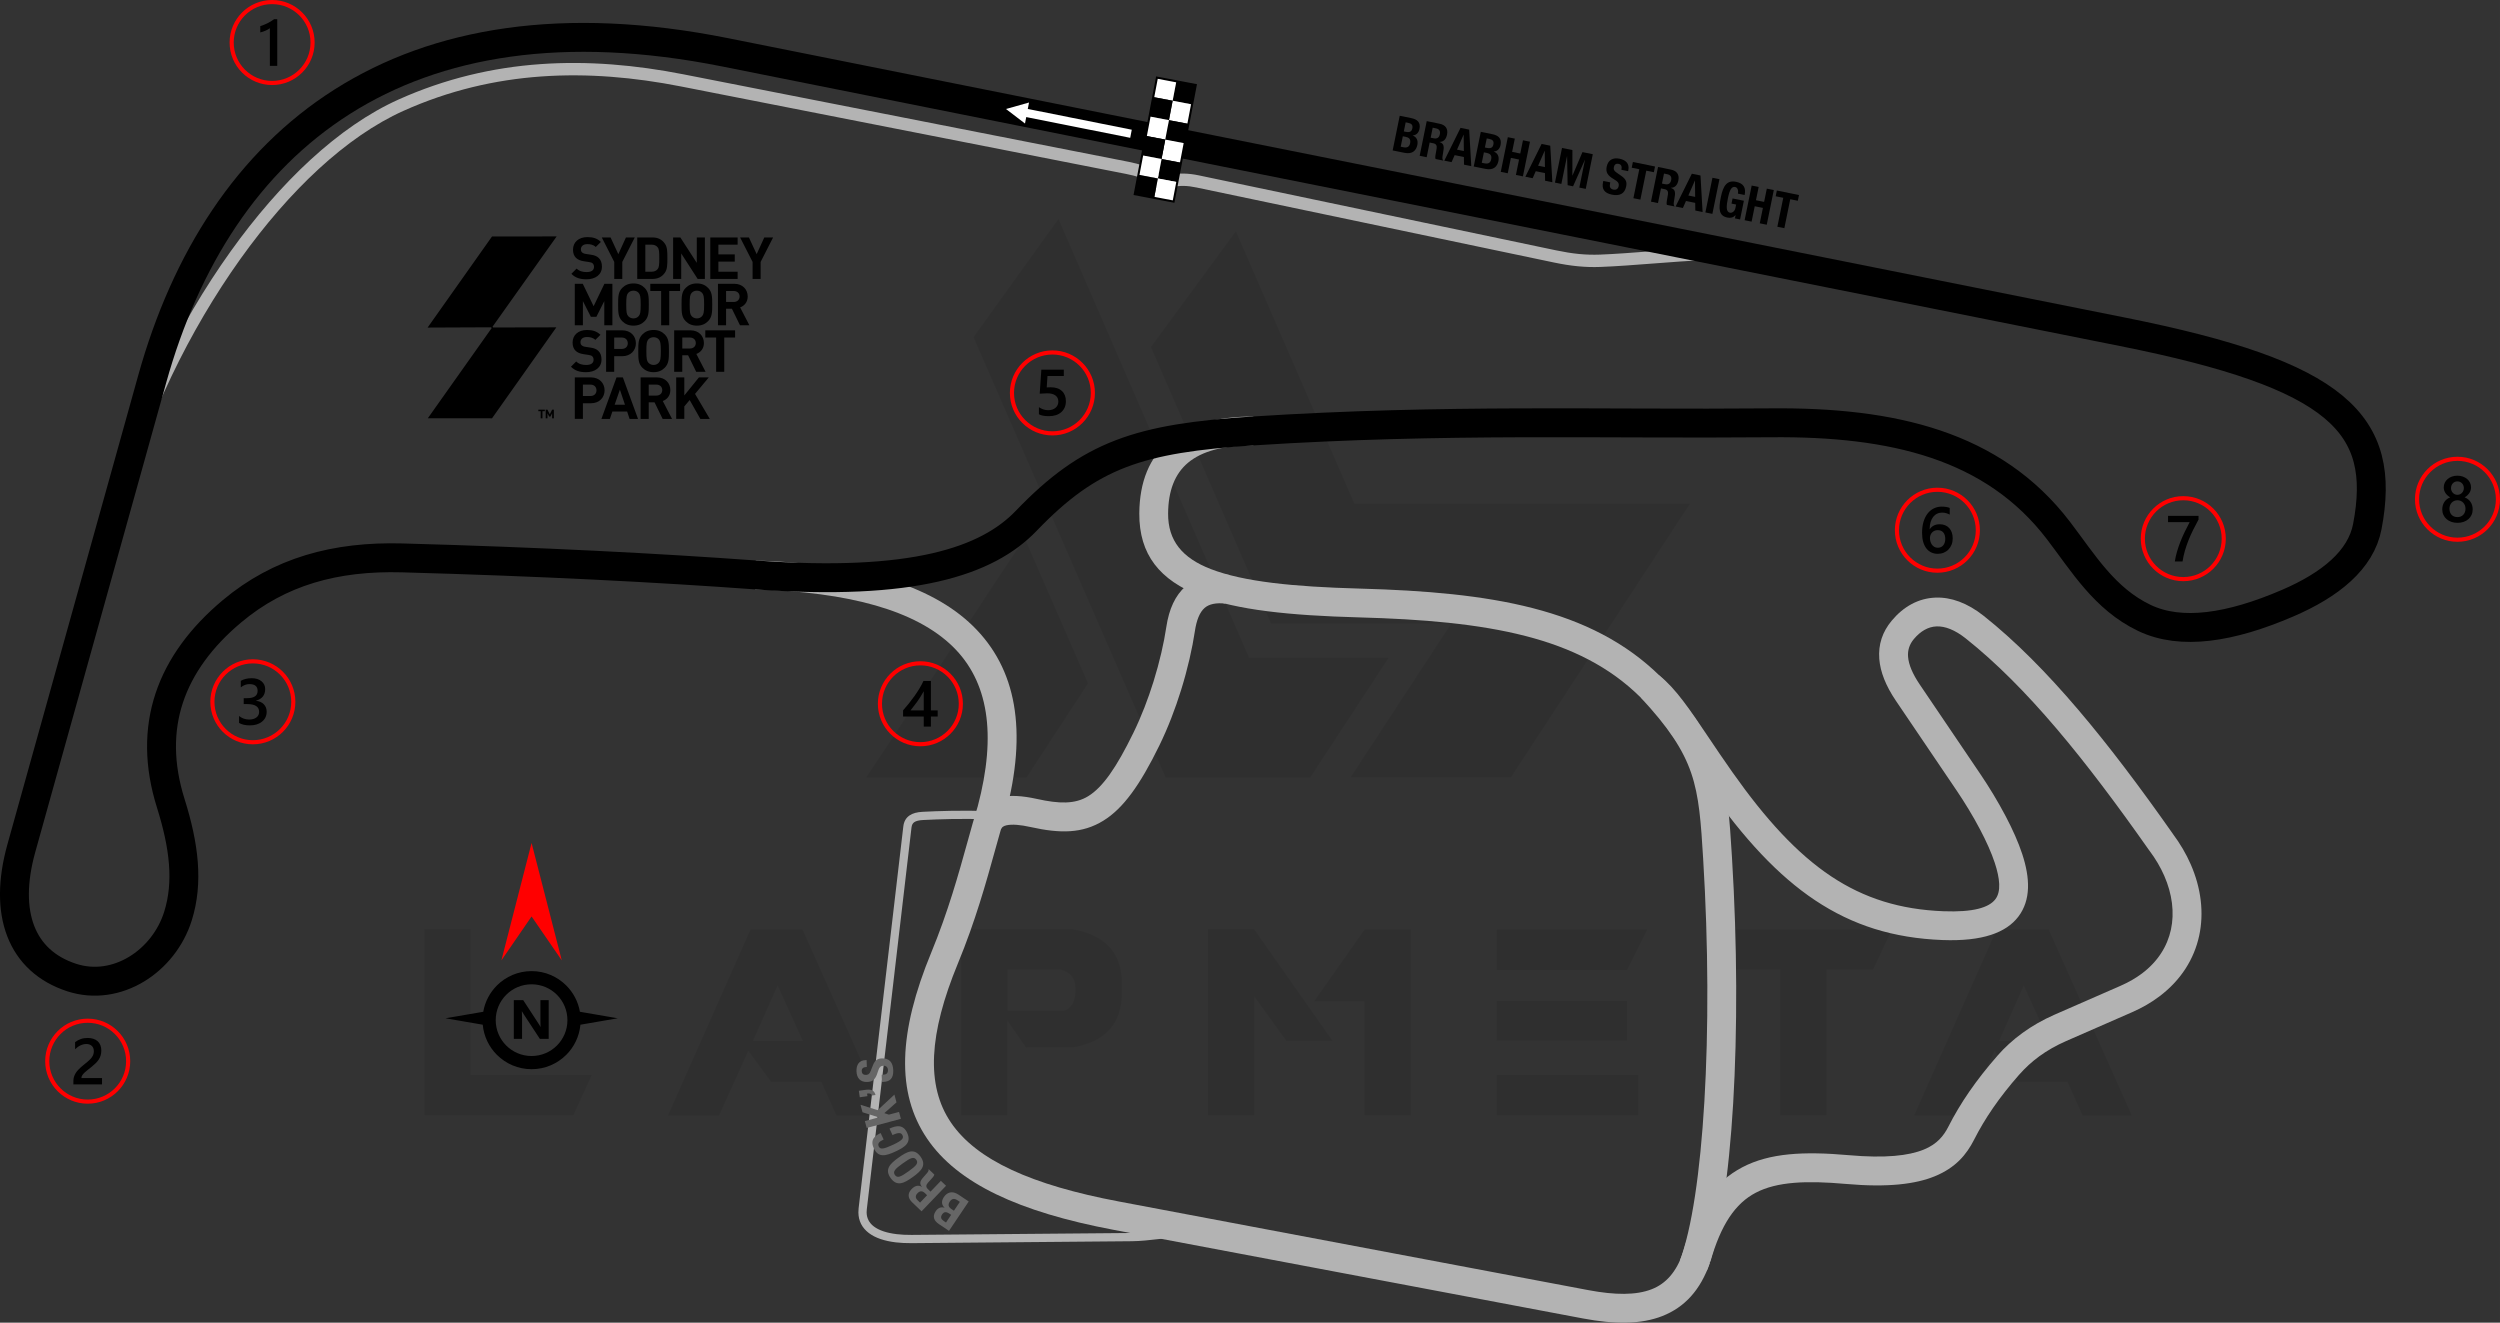 <?xml version="1.0" encoding="UTF-8"?>
<!DOCTYPE svg PUBLIC "-//W3C//DTD SVG 1.1//EN" "http://www.w3.org/Graphics/SVG/1.1/DTD/svg11.dtd">
<!-- Creator: CorelDRAW 2020 (64-Bit) -->
<svg xmlns="http://www.w3.org/2000/svg" xml:space="preserve" width="213.582mm" height="112.999mm" version="1.1" style="shape-rendering:geometricPrecision; text-rendering:geometricPrecision; image-rendering:optimizeQuality; fill-rule:evenodd; clip-rule:evenodd"
viewBox="0 0 3559.4 1883.16"
 xmlns:xlink="http://www.w3.org/1999/xlink"
 xmlns:xodm="http://www.corel.com/coreldraw/odm/2003">
 <rect x="0" y="0" width="3559.4" height="1883.16" fill="#333333" stroke="none"/>
 <defs>
  <style type="text/css">
   <![CDATA[
    .str0 {stroke:black;stroke-width:41.15;stroke-miterlimit:22.926}
    .str2 {stroke:red;stroke-width:5.88;stroke-miterlimit:22.926}
    .str1 {stroke:black;stroke-width:2.94;stroke-miterlimit:22.926}
    .fil3 {fill:none}
    .fil4 {fill:black}
    .fil5 {fill:white}
    .fil2 {fill:black;fill-rule:nonzero}
    .fil6 {fill:black;fill-rule:nonzero}
    .fil9 {fill:#666666;fill-rule:nonzero}
    .fil1 {fill:#B3B3B3;fill-rule:nonzero}
    .fil7 {fill:red;fill-rule:nonzero}
    .fil8 {fill:white;fill-rule:nonzero}
    .fil0 {fill:black;fill-opacity:0.071}
   ]]>
  </style>
 </defs>
 <g id="Layer_x0020_1">
  <g id="_2092448719904">
   <g>
    <g id="Layer-1">
     <path class="fil0" d="M604.13 1587.75l0 -264.86 65.78 0 0 207.42 172.78 0 -26.31 57.45 -212.24 0zm1155.49 -1258.54l168.83 388.09 477.54 0 -254.78 389.4 -228.03 0 0 -0.44 142.96 -218.38 -256.53 0 -171.02 -393.79 121.03 -164.88zm-210.49 643.74l-87.7 134.19 -228.03 0 0 -0.44 225.4 -340.73 90.33 206.98zm-288.1 615.24l-70.16 0 -21.49 -47.8 -71.48 0 -32.45 -44.29 -41.66 92.09 -72.79 0 117.52 -264.86 74.11 0 118.4 264.86zm-117.96 -106.12l-35.96 -78.93 -35.08 78.93 71.04 0zm291.61 -42.97l79.81 0c11.4,-3.51 17.1,-14.03 16.66,-31.57 0,-14.47 -7.02,-23.68 -21.93,-27.19l-74.55 0 0 58.76zm26.31 52.62l-26.75 -38.59 0 134.62 -65.78 0 0 -264.86 158.3 0c46.48,8.33 70.16,33.33 70.6,75.86l0 15.79c-0.44,42.97 -23.68,68.85 -69.72,76.74l-66.65 0 0 0.44zm436.32 -9.65l-65.78 0 -45.6 -63.15 -0 168.83 -66.21 0 0 -264.86 65.78 0 111.82 159.18zm45.61 -158.74l65.78 0 0 264.42 -66.22 0 0 -162.25 -71.48 0 71.92 -102.17zm389.4 206.98l0 57.45 -201.28 0 0 -57.45 201.28 0zm-15.79 -105.24l0 56.57 -185.49 0 0 -56.57 185.49 0zm28.94 -101.73l-28.94 57.88 -185.49 0 0 -57.88 214.44 0zm188.56 57.01l-79.37 0 0 -57.01 238.99 0 -26.75 57.01 -66.22 0 0 207.42 -66.22 0 0 -207.42 -0.44 0zm501.22 207.86l-70.16 0 -21.49 -47.8 -71.48 0 -32.45 -44.29 -41.66 92.09 -72.79 0 117.52 -264.86 74.11 0 118.4 264.86zm-117.96 -106.12l-35.96 -78.93 -35.08 78.93 71.04 0z"/>
     <polygon class="fil0" points="1386,480.06 1659.63,1107.14 1865.29,1107.14 1977.12,936.55 1778.47,936.55 1507.03,311.67 "/>
    </g>
   </g>
  </g>
  <path class="fil1" d="M1075.99 798.07c145.08,4.14 248.57,34.14 308.98,92.94 62.27,60.6 78.32,149.13 46.52,268.49l-0.24 0.96c-4.99,15.75 -9.48,31.93 -14.44,49.8 -12.58,45.38 -28.02,101.02 -52.9,161.25 -41.55,100.6 -45.71,173.97 -10.14,226.5 36.47,53.87 115.41,89.25 239.13,112.61l668.57 126.22c37.99,7.17 67.99,7.41 90.24,-1.32 20.25,-7.95 34.86,-24.45 44.24,-51.41l38.74 13.5c-13.64,39.18 -36.11,63.64 -68.03,76.17 -29.93,11.75 -67.24,12 -112.74,3.41l-668.57 -126.22c-134.81,-25.45 -222.33,-66.21 -265.49,-129.97 -44.07,-65.1 -41.04,-150.88 6.13,-265.08 23.91,-57.89 38.99,-112.26 51.29,-156.59 5.45,-19.65 10.39,-37.46 14.76,-51.24 27.33,-103.31 14.98,-178.35 -35.67,-227.66 -52.66,-51.26 -147.01,-77.53 -281.49,-81.37l1.13 -40.99z"/>
  <path class="fil1" d="M2395.55 1785.22c18.36,-64.55 45.33,-102.51 85.22,-123.38 38.76,-20.28 87.53,-22.8 151.28,-17.16 52.42,4.64 85.52,0.79 107.07,-8.01 18.64,-7.61 28.26,-19.48 34.88,-32.55 8.41,-16.58 18.22,-33.13 29.87,-50.02 11.5,-16.67 24.78,-33.63 40.26,-51.25l0 -0.08c9.93,-11.3 21.61,-22.07 35.31,-32.04 13.49,-9.82 28.68,-18.62 45.78,-26.1l93.97 -41.11c11.64,-5.09 21.83,-11.02 30.59,-17.61 22.47,-16.91 35.99,-38.64 41.11,-62.36 5.22,-24.16 1.86,-50.68 -9.5,-76.63 -5.32,-12.17 -12.37,-24.18 -21.07,-35.75l-0.4 -0.48c-45.57,-64.86 -89.39,-123.36 -132.4,-173.88 -42.83,-50.31 -85.36,-93.35 -128.7,-127.77 -15.48,-12.29 -29.54,-17.66 -41.69,-17.2 -11.93,0.45 -22.96,6.88 -32.3,18.08 -6.17,7.4 -8.93,15.76 -8.21,25.14 0.87,11.21 6.39,24.37 16.66,39.55l86.53 127.87c12.03,17.78 24.74,38.6 35.8,59.64 9.63,18.32 17.97,36.8 23.49,53.6 11.36,34.54 12.54,65.75 -5.54,89.45 -17.23,22.58 -50.69,35.4 -107.98,33.2 -69.44,-2.67 -127.54,-20.73 -181.33,-56.59 -52.89,-35.25 -101.04,-87.41 -151.44,-158.89 -11.93,-16.93 -23.48,-34.12 -34.02,-49.8 -24.75,-36.84 -43.45,-64.69 -61.78,-79.1l25.4 -32.31c23.23,18.28 43.56,48.54 70.46,88.59 9.73,14.49 20.4,30.37 33.54,49 47.51,67.38 92.26,116.12 140.51,148.28 47.35,31.56 98.65,47.47 160.11,49.83 42.17,1.62 64.69,-5.05 73.9,-17.13 8.36,-10.95 6.43,-29.56 -0.89,-51.84 -4.76,-14.48 -12.15,-30.78 -20.76,-47.17 -10.17,-19.37 -22.11,-38.88 -33.55,-55.78l-86.53 -127.87c-14.33,-21.18 -22.14,-40.99 -23.57,-59.49 -1.57,-20.34 4.38,-38.44 17.69,-54.39 16.91,-20.27 38.14,-31.96 62.36,-32.87 21.77,-0.82 45.08,7.3 68.7,26.05 45.16,35.87 89.56,80.81 134.33,133.39 44.6,52.38 89.09,111.69 134.81,176.77l-0.03 0.02c10.51,14.05 19.04,28.64 25.52,43.44 14.84,33.91 19.11,69.09 12.07,101.7 -7.14,33.06 -25.79,63.2 -56.71,86.47 -11.33,8.53 -24.25,16.08 -38.79,22.44l-93.97 41.11c-14.46,6.33 -27.08,13.61 -38.07,21.6 -10.78,7.85 -20.25,16.64 -28.56,26.09l-0.04 -0.03c-14.39,16.38 -26.71,32.1 -37.33,47.5 -10.48,15.2 -19.35,30.15 -26.98,45.2 -10.59,20.88 -26.02,39.88 -56.1,52.16 -27.18,11.1 -66.49,16.17 -126.03,10.9 -56.43,-5 -98.45,-3.37 -128.77,12.49 -29.19,15.27 -49.61,45.48 -64.64,98.3l-39.55 -11.25z"/>
  <path class="fil1" d="M2391.71 1794.87c16.94,-44.64 28.93,-125.78 34.91,-226.49 6.03,-101.62 5.81,-222.48 -1.73,-345.57 -3.18,-51.97 -5.56,-88.74 -17.08,-122.3 -11.38,-33.16 -32.21,-64.93 -72.47,-108.05l-0.02 0.02c-43.74,-43.16 -97.98,-70.13 -163.33,-86.96 -67.12,-17.29 -146.09,-24.04 -237.34,-26.52 -98.44,-2.68 -173.88,-10.52 -225.55,-30.52 -57.9,-22.41 -87.38,-58.91 -87,-117.52 0.29,-44.88 14.36,-79.95 43.39,-103.99 27.05,-22.4 66.41,-34.09 119.01,-33.92l0 40.99c-42.52,-0.13 -73.17,8.34 -92.8,24.6 -19.12,15.83 -28.39,40.3 -28.6,72.48 -0.25,38.84 20.35,63.44 60.8,79.1 46.67,18.06 117.82,25.23 211.72,27.78 94.09,2.56 175.92,9.62 246.51,27.8 72.36,18.64 132.74,48.83 181.97,97.41l0.56 0.64c45.18,48.27 68.76,84.53 82.06,123.3 13.22,38.53 15.77,77.79 19.17,133.23 7.64,124.67 7.85,247.23 1.73,350.39 -6.21,104.66 -19.08,190.05 -37.48,238.55l-38.42 -14.47z"/>
  <path class="fil1" d="M1387.2 1164.6c6.84,-15.99 19.11,-25.69 36.93,-29.62 13.98,-3.08 31.36,-2.11 52.28,2.53 31.55,7 54.18,7.64 72.99,-3.96 20.68,-12.75 40.06,-40.55 64.27,-90.15 11.53,-23.62 21.13,-48.82 28.72,-73.22 8.72,-28.05 14.82,-55.06 18.16,-77.44 3.86,-25.77 12.79,-45.12 27.48,-58.01 15.29,-13.42 35.35,-18.86 60.83,-16.22l-4.18 40.83c-13.54,-1.4 -23.31,0.7 -29.64,6.25 -6.93,6.08 -11.43,17.15 -13.82,33.1 -3.63,24.29 -10.21,53.49 -19.61,83.71 -8.21,26.4 -18.56,53.6 -30.97,79.01 -27.74,56.82 -51.68,89.75 -79.7,107.03 -29.9,18.44 -61.38,18.43 -103.37,9.11 -15.12,-3.35 -26.66,-4.28 -34.6,-2.53 -4.09,0.9 -6.76,2.76 -8,5.66l-37.78 -16.08z"/>
  <path class="fil1" d="M1409.46 1166.55c-20.61,-0.68 -38.82,-0.73 -54.64,-0.46 -15.7,0.27 -29.27,0.85 -40.55,1.42 -5.69,0.29 -9.91,1.25 -12.62,3.11 -2.18,1.49 -3.46,3.9 -3.87,7.41l-63.65 543.72c-0.18,1.56 -0.27,3 -0.26,4.31 0.07,8.26 3.58,15.03 10.26,20.11 7.32,5.58 18.4,9.32 32.93,11.02 6.42,0.75 13.41,1.1 20.91,1.04l313.61 -2.75c11.44,-0.1 24.41,-1.59 38.11,-3.16 31.83,-3.65 67.54,-7.75 102.81,3.38l-3.54 11.21c-32.91,-10.38 -67.3,-6.44 -97.95,-2.92 -13.87,1.59 -27,3.1 -39.35,3.21l-313.61 2.75c-8.14,0.07 -15.6,-0.3 -22.33,-1.08 -16.67,-1.95 -29.7,-6.48 -38.72,-13.36 -9.67,-7.36 -14.75,-17.23 -14.85,-29.34 -0.01,-1.94 0.08,-3.86 0.3,-5.73l63.65 -543.72c0.83,-7.13 3.79,-12.25 8.92,-15.77 4.6,-3.15 10.8,-4.73 18.69,-5.13 11.18,-0.56 24.75,-1.15 40.91,-1.42 16.04,-0.27 34.44,-0.23 55.19,0.46l-0.37 11.71z"/>
  <path class="fil1" d="M2476.35 372.24c-19.94,-4.95 -71.48,-0.99 -123,2.97 -25.91,1.99 -51.83,3.99 -74.74,4.85 -10.89,0.41 -21.44,0.09 -32.33,-0.98 -10.9,-1.07 -22.04,-2.86 -34.12,-5.4l-508.87 -106.79c-6.5,-1.36 -12.45,-2.11 -17.98,-2.2 -5.33,-0.09 -10.42,0.44 -15.4,1.62 -7.02,1.66 -13.91,1.8 -20.29,0.45 -6.57,-1.38 -12.56,-4.33 -17.6,-8.78 -2.3,-2.03 -5.58,-3.81 -9.97,-5.44 -4.84,-1.8 -11.03,-3.39 -18.69,-4.89l-633.84 -124.57c-66.39,-13.05 -132.82,-18.9 -198.82,-14.21 -65.88,4.68 -131.38,19.86 -196.06,48.87 -82.16,36.85 -163.19,114.28 -232.12,210.64 -73.52,102.79 -133.08,226.94 -165.48,346.4l-17.02 -4.62c32.91,-121.35 93.44,-247.51 168.16,-351.98 70.63,-98.75 154.12,-178.3 239.28,-216.5 66.71,-29.92 134.19,-45.57 201.98,-50.38 67.68,-4.81 135.63,1.16 203.44,14.49l633.84 124.57c8.4,1.65 15.48,3.5 21.45,5.72 6.42,2.39 11.51,5.24 15.48,8.75 2.69,2.38 5.94,3.96 9.54,4.72 3.83,0.81 8.12,0.69 12.64,-0.38 6.26,-1.48 12.79,-2.15 19.74,-2.03 6.75,0.11 13.79,0.98 21.29,2.55l508.87 106.79c11.56,2.42 22.08,4.13 32.19,5.12 10.12,0.99 19.93,1.29 30.06,0.91 21.54,-0.82 47.8,-2.84 74.05,-4.85 52.89,-4.07 105.79,-8.13 128.52,-2.49l-4.2 17.09z"/>
  <path class="fil2" d="M857.01 379.72c0,-5.31 -1.41,-9.55 -4.57,-12.45 -2.57,-2.49 -5.89,-3.9 -11.29,-4.65l-7.06 -1.08c-2.49,-0.33 -4.23,-1.16 -5.4,-2.24 -1.24,-1.16 -1.66,-2.66 -1.66,-4.23 0,-4.07 2.91,-7.47 9.05,-7.47 3.9,0 8.47,0.5 12.12,4.07l7.3 -7.22c-5.06,-4.9 -10.96,-6.89 -19.09,-6.89 -12.78,0 -20.59,7.39 -20.59,17.93 0,4.98 1.41,8.88 4.23,11.62 2.66,2.57 6.23,4.15 11.46,4.9l7.06 1.08c2.99,0.41 4.15,0.91 5.31,1.99 1.24,1.25 1.83,2.91 1.83,4.9 0,4.73 -3.65,7.39 -10.54,7.39 -5.4,0 -10.46,-1.25 -14.2,-4.98l-7.47 7.47c5.81,5.89 12.62,7.8 21.58,7.8 12.45,0 21.91,-6.47 21.91,-17.93zm-68.43 215.9l0 -12.36 -2.47 0 -3.34 6.68 -3.35 -6.68 -2.47 0 0 12.36 2.51 0 0 -7.2 2.47 4.69 1.7 0 2.45 -4.69 0 7.2 2.51 0zm-12.89 -10.21l0 -2.15 -9.22 0 0 2.15 3.35 0 0 10.21 2.51 0 0 -10.21 3.35 0zm-76.43 -119.42l-90.44 0.4 91.71 -129.71 92.01 -0.07 -91.24 128.5 0.75 1.14 90.04 -0.18 -91.57 129.49 -91.42 -0.04 90.89 -128.36 -0.74 -1.16zm161.54 89.75c0,-10.04 -7.22,-18.43 -19.51,-18.43l-22.91 0 0 59.1 11.54 0 0 -22.25 11.37 0c12.29,0 19.51,-8.38 19.51,-18.43zm-11.54 0c0,4.81 -3.32,8.05 -8.55,8.05l-10.79 0 0 -16.19 10.79 0c5.23,0 8.55,3.32 8.55,8.14zm59.14 40.67l-21.58 -59.1 -9.05 0 -21.5 59.1 12.04 0 3.57 -10.46 21 0 3.49 10.46 12.04 0zm-18.6 -20.17l-14.69 0 7.47 -21.5 7.22 21.5zm67.03 20.17l-13.2 -25.48c5.73,-2.07 10.79,-7.22 10.79,-15.52 0,-9.88 -7.14,-18.1 -19.18,-18.1l-23.16 0 0 59.1 11.54 0 0 -23.57 8.3 0 11.54 23.57 13.36 0zm-13.95 -41.01c0,4.57 -3.32,7.8 -8.38,7.8l-10.87 0 0 -15.61 10.87 0c5.06,0 8.38,3.24 8.38,7.8zm67.69 41.01l-21 -35.61 19.59 -23.49 -14.03 0 -20.84 25.73 0 -25.73 -11.54 0 0 59.1 11.54 0 0 -17.76 7.64 -9.13 15.19 26.9 13.45 0zm-154.17 -84.44c0,-5.31 -1.41,-9.55 -4.56,-12.45 -2.57,-2.49 -5.89,-3.9 -11.29,-4.65l-7.06 -1.08c-2.49,-0.33 -4.23,-1.16 -5.4,-2.24 -1.24,-1.16 -1.66,-2.66 -1.66,-4.23 0,-4.07 2.9,-7.47 9.05,-7.47 3.9,0 8.47,0.5 12.12,4.07l7.31 -7.22c-5.06,-4.9 -10.96,-6.89 -19.09,-6.89 -12.78,0 -20.59,7.39 -20.59,17.93 0,4.98 1.41,8.88 4.23,11.62 2.66,2.57 6.22,4.15 11.45,4.9l7.06 1.08c2.99,0.41 4.15,0.91 5.31,1.99 1.25,1.24 1.83,2.9 1.83,4.9 0,4.73 -3.65,7.39 -10.54,7.39 -5.39,0 -10.46,-1.24 -14.2,-4.98l-7.47 7.47c5.81,5.89 12.62,7.8 21.58,7.8 12.45,0 21.91,-6.47 21.91,-17.93zm48.96 -23.24c0,-10.04 -7.22,-18.43 -19.51,-18.43l-22.91 0 0 59.1 11.54 0 0 -22.25 11.37 0c12.29,0 19.51,-8.38 19.51,-18.43zm-11.54 0c0,4.81 -3.32,8.05 -8.55,8.05l-10.79 0 0 -16.19 10.79 0c5.23,0 8.55,3.32 8.55,8.13zm58.59 11.12c0,-11.29 -0.17,-17.93 -6.06,-23.82 -3.99,-3.98 -8.97,-6.23 -15.77,-6.23 -6.81,0 -11.87,2.24 -15.85,6.23 -5.89,5.89 -5.98,12.53 -5.98,23.82 0,11.29 0.08,17.93 5.98,23.82 3.98,3.98 9.05,6.23 15.85,6.23 6.81,0 11.79,-2.24 15.77,-6.23 5.89,-5.89 6.06,-12.53 6.06,-23.82zm-11.54 0c0,11.29 -0.75,14.03 -2.91,16.52 -1.66,1.91 -4.23,3.24 -7.39,3.24 -3.15,0 -5.73,-1.33 -7.47,-3.24 -2.16,-2.49 -2.82,-5.23 -2.82,-16.52 0,-11.29 0.66,-14.11 2.82,-16.6 1.74,-1.91 4.32,-3.15 7.47,-3.15 3.15,0 5.73,1.24 7.39,3.15 2.16,2.49 2.91,5.31 2.91,16.6zm63.74 29.55l-13.2 -25.48c5.73,-2.07 10.79,-7.22 10.79,-15.52 0,-9.88 -7.14,-18.1 -19.18,-18.1l-23.16 0 0 59.1 11.54 0 0 -23.57 8.3 0 11.54 23.57 13.37 0zm-13.95 -41.01c0,4.56 -3.32,7.8 -8.38,7.8l-10.87 0 0 -15.61 10.87 0c5.06,0 8.38,3.24 8.38,7.8zm55.93 -7.8l0 -10.29 -42.42 0 0 10.29 15.44 0 0 48.81 11.54 0 0 -48.81 15.44 0zm-174.69 -17.46l0 -59.1 -11.37 0 -15.36 31.96 -15.44 -31.96 -11.37 0 0 59.1 11.54 0 0 -34.45 11.37 22.41 7.8 0 11.29 -22.41 0 34.45 11.54 0zm51.84 -29.55c0,-11.29 -0.16,-17.93 -6.06,-23.82 -3.98,-3.98 -8.97,-6.22 -15.77,-6.22 -6.81,0 -11.87,2.24 -15.86,6.22 -5.89,5.89 -5.98,12.54 -5.98,23.82 0,11.29 0.08,17.93 5.98,23.82 3.98,3.98 9.05,6.23 15.86,6.23 6.81,0 11.79,-2.24 15.77,-6.23 5.89,-5.89 6.06,-12.54 6.06,-23.82zm-11.54 0c0,11.29 -0.75,14.03 -2.91,16.52 -1.66,1.91 -4.23,3.24 -7.39,3.24 -3.15,0 -5.73,-1.33 -7.47,-3.24 -2.16,-2.49 -2.82,-5.23 -2.82,-16.52 0,-11.29 0.66,-14.11 2.82,-16.6 1.74,-1.91 4.32,-3.15 7.47,-3.15 3.15,0 5.73,1.24 7.39,3.15 2.16,2.49 2.91,5.31 2.91,16.6zm56.07 -19.26l0 -10.29 -42.42 0 0 10.29 15.44 0 0 48.81 11.54 0 0 -48.81 15.44 0zm45.78 19.26c0,-11.29 -0.16,-17.93 -6.06,-23.82 -3.98,-3.98 -8.97,-6.22 -15.77,-6.22 -6.81,0 -11.87,2.24 -15.86,6.22 -5.89,5.89 -5.98,12.54 -5.98,23.82 0,11.29 0.08,17.93 5.98,23.82 3.98,3.98 9.05,6.23 15.86,6.23 6.81,0 11.79,-2.24 15.77,-6.23 5.89,-5.89 6.06,-12.54 6.06,-23.82zm-11.54 0c0,11.29 -0.75,14.03 -2.91,16.52 -1.66,1.91 -4.23,3.24 -7.39,3.24 -3.15,0 -5.73,-1.33 -7.47,-3.24 -2.16,-2.49 -2.82,-5.23 -2.82,-16.52 0,-11.29 0.66,-14.11 2.82,-16.6 1.74,-1.91 4.32,-3.15 7.47,-3.15 3.15,0 5.73,1.24 7.39,3.15 2.16,2.49 2.91,5.31 2.91,16.6zm64.45 29.55l-13.2 -25.48c5.73,-2.07 10.79,-7.22 10.79,-15.52 0,-9.88 -7.14,-18.1 -19.18,-18.1l-23.16 0 0 59.1 11.54 0 0 -23.58 8.3 0 11.54 23.58 13.37 0zm-13.95 -41.01c0,4.57 -3.32,7.8 -8.38,7.8l-10.87 0 0 -15.61 10.87 0c5.06,0 8.38,3.24 8.38,7.8zm-149.26 -84.07l-12.53 0 -10.87 23.82 -11.04 -23.82 -12.54 0 17.77 34.86 0 24.24 11.46 0 0 -24.24 17.76 -34.86zm46.44 29.55c0,-9.8 -0.08,-15.86 -3.73,-20.92 -4.23,-5.89 -9.8,-8.63 -17.85,-8.63l-21.33 0 0 59.1 21.33 0c8.05,0 13.61,-2.74 17.85,-8.63 3.65,-5.06 3.73,-11.12 3.73,-20.92zm-11.54 0c0,9.3 -0.25,13.03 -2.41,15.61 -1.91,2.41 -4.73,3.65 -8.63,3.65l-8.8 0 0 -38.52 8.8 0c3.9,0 6.72,1.25 8.63,3.65 2.16,2.57 2.41,6.31 2.41,15.61zm64.95 29.55l0 -59.1 -11.54 0 0 36.19 -23.41 -36.19 -10.29 0 0 59.1 11.54 0 0 -36.28 23.41 36.28 10.29 0zm97.12 -59.1l-12.54 0 -10.87 23.82 -11.04 -23.82 -12.53 0 17.76 34.86 0 24.24 11.46 0 0 -24.24 17.77 -34.86zm-50.51 59.1l0 -10.29 -27.39 0 0 -14.36 23.32 0 0 -10.29 -23.32 0 0 -13.86 27.39 0 0 -10.29 -38.93 0 0 59.1 38.93 0z"/>
  <path class="fil3 str0" d="M1784.5 613.55c274.91,-17.58 492.88,-9.36 737.19,-11.58 172.62,-1.57 315.95,31.55 408.97,153.22 35.27,46.14 65.51,97.35 122.36,124.56 52.44,25.09 122.62,14.02 203.93,-20.94 60.62,-26.06 104.42,-61.37 113.54,-109.13 27.98,-146.59 -40.99,-215.77 -348.33,-277.24l-1989.73 -397.95c-460.77,-92.15 -720.67,124.35 -815.73,465.18l-186.31 668.01c-25.92,92.92 -0.09,160.68 71.65,184.09 64.04,20.9 131.11,-23.1 151.32,-87.37 15.17,-48.21 8.77,-100.24 -10.22,-160.66 -34.28,-109.06 -0.41,-200.01 87.09,-273.38 67.66,-56.74 147.16,-78.68 242.52,-76.06 197.11,5.43 364.25,14.18 502.67,24.25 224.54,16.34 330.1,-19.15 385.63,-76.98 90.62,-94.37 160.66,-117.62 323.44,-128.03z"/>
  <g id="_2092448667968">
   <g>
    <rect class="fil4" transform="matrix(-0.273 1.434 -1.434 -0.273 1702.5 121.02)" width="19.29" height="19.29"/>
    <rect class="fil5" transform="matrix(-0.273 1.434 -1.434 -0.273 1697.24 148.683)" width="19.29" height="19.29"/>
    <rect class="fil4" transform="matrix(-0.273 1.434 -1.434 -0.273 1691.98 176.346)" width="19.29" height="19.29"/>
    <rect class="fil5" transform="matrix(-0.273 1.434 -1.434 -0.273 1686.72 204.009)" width="19.29" height="19.29"/>
    <rect class="fil4" transform="matrix(-0.273 1.434 -1.434 -0.273 1681.45 231.672)" width="19.29" height="19.29"/>
    <rect class="fil5" transform="matrix(-0.273 1.434 -1.434 -0.273 1676.19 259.334)" width="19.29" height="19.29"/>
    <rect class="fil5" transform="matrix(-0.273 1.434 -1.434 -0.273 1674.84 115.757)" width="19.29" height="19.29"/>
    <rect class="fil4" transform="matrix(-0.273 1.434 -1.434 -0.273 1669.58 143.42)" width="19.29" height="19.29"/>
    <rect class="fil5" transform="matrix(-0.273 1.434 -1.434 -0.273 1664.31 171.083)" width="19.29" height="19.29"/>
    <rect class="fil4" transform="matrix(-0.273 1.434 -1.434 -0.273 1659.05 198.746)" width="19.29" height="19.29"/>
    <rect class="fil5" transform="matrix(-0.273 1.434 -1.434 -0.273 1653.79 226.409)" width="19.29" height="19.29"/>
    <rect class="fil4" transform="matrix(-0.273 1.434 -1.434 -0.273 1648.53 254.072)" width="19.29" height="19.29"/>
   </g>
   <polygon class="fil3 str1" points="1670.93,287 1643.26,281.74 1615.6,276.47 1620.86,248.81 1626.13,221.15 1631.39,193.48 1636.65,165.82 1641.91,138.16 1647.18,110.49 1674.84,115.76 1702.5,121.02 1697.24,148.68 1691.98,176.35 1686.71,204.01 1681.45,231.67 1676.19,259.33 "/>
  </g>
  <g id="_2092448671568">
   <path class="fil3 str2" d="M3108.48 709.33c31.81,0 57.6,25.79 57.6,57.6 0,31.81 -25.79,57.6 -57.6,57.6 -31.81,0 -57.6,-25.79 -57.6,-57.6 0,-31.81 25.79,-57.6 57.6,-57.6z"/>
   <path class="fil4" d="M3130.19 739.7c-2.72,4.98 -5.29,9.92 -7.71,14.79 -2.43,4.89 -4.61,9.78 -6.57,14.71 -1.97,4.92 -3.67,9.89 -5.12,14.88 -1.45,5.01 -2.57,10.12 -3.36,15.35l-11.01 0c0.73,-4.66 1.76,-9.3 3.11,-13.94 1.34,-4.64 2.92,-9.27 4.73,-13.91 1.81,-4.64 3.84,-9.3 6.1,-13.99 2.24,-4.69 4.64,-9.42 7.18,-14.19l-30.77 0 0 -8.97 43.43 0 0 5.26z"/>
  </g>
  <g id="_2092448700848">
   <path class="fil3 str2" d="M2758.38 697.31c31.81,0 57.6,25.79 57.6,57.6 0,31.81 -25.79,57.6 -57.6,57.6 -31.81,0 -57.6,-25.79 -57.6,-57.6 0,-31.81 25.79,-57.6 57.6,-57.6z"/>
   <path class="fil4" d="M2780.2 766.49c0,3.26 -0.54,6.25 -1.61,8.94 -1.07,2.68 -2.55,5 -4.45,6.95 -1.9,1.95 -4.16,3.47 -6.78,4.53 -2.62,1.08 -5.45,1.61 -8.51,1.61 -3.26,0 -6.27,-0.63 -8.99,-1.9 -2.74,-1.27 -5.09,-3.16 -7.07,-5.66 -1.98,-2.51 -3.51,-5.63 -4.61,-9.36 -1.08,-3.73 -1.62,-8.06 -1.62,-12.98 0,-6.02 0.71,-11.36 2.15,-16.01 1.44,-4.64 3.4,-8.54 5.91,-11.68 2.51,-3.16 5.46,-5.54 8.85,-7.16 3.37,-1.64 7.04,-2.46 10.97,-2.46 2.45,0 4.67,0.17 6.68,0.51 2.01,0.33 3.62,0.79 4.83,1.36l0 9.47c-1.55,-0.79 -3.19,-1.45 -4.95,-1.99 -1.75,-0.54 -3.76,-0.82 -6.02,-0.82 -2.54,0 -4.89,0.51 -7.02,1.55 -2.15,1.02 -4.01,2.52 -5.56,4.5 -1.56,1.98 -2.78,4.44 -3.68,7.35 -0.88,2.91 -1.35,6.28 -1.38,10.09l0.28 0c1.39,-2.15 3.27,-3.84 5.63,-5.07 2.38,-1.24 5.17,-1.86 8.37,-1.86 2.85,0 5.4,0.45 7.69,1.38 2.28,0.93 4.23,2.24 5.83,3.99 1.63,1.73 2.88,3.85 3.74,6.34 0.88,2.49 1.32,5.29 1.32,8.4zm-10.6 0.86c0,-1.87 -0.23,-3.57 -0.67,-5.12 -0.43,-1.55 -1.1,-2.86 -2,-3.96 -0.88,-1.11 -2.01,-1.96 -3.36,-2.57 -1.33,-0.6 -2.92,-0.9 -4.73,-0.9 -1.81,0 -3.4,0.33 -4.78,0.98 -1.38,0.65 -2.52,1.5 -3.47,2.55 -0.94,1.05 -1.64,2.27 -2.1,3.62 -0.46,1.36 -0.71,2.75 -0.71,4.18 0,1.55 0.23,3.12 0.67,4.73 0.43,1.62 1.11,3.09 2.01,4.42 0.91,1.33 2.07,2.42 3.47,3.28 1.41,0.87 3.08,1.3 5.01,1.3 1.72,0 3.25,-0.32 4.58,-0.96 1.33,-0.64 2.44,-1.52 3.32,-2.63 0.9,-1.12 1.58,-2.45 2.04,-3.96 0.46,-1.53 0.71,-3.19 0.71,-4.97z"/>
  </g>
  <g id="_2092448701136">
   <path class="fil3 str2" d="M1498.38 501.82c31.81,0 57.6,25.79 57.6,57.6 0,31.81 -25.79,57.6 -57.6,57.6 -31.81,0 -57.6,-25.79 -57.6,-57.6 0,-31.81 25.79,-57.6 57.6,-57.6z"/>
   <path class="fil4" d="M1479.18 589.82l0 -10.1c4.27,2.88 8.59,4.3 12.97,4.3 4.41,0 7.97,-1.11 10.64,-3.37 2.69,-2.24 4.04,-5.24 4.04,-9 0,-3.68 -1.36,-6.54 -4.1,-8.6 -2.74,-2.06 -6.65,-3.08 -11.76,-3.08 -1.75,0 -5.31,0.17 -10.66,0.54l2.32 -34.17 31.99 0 0 8.97 -23.25 0 -1.08 16.27c2.09,-0.12 3.97,-0.18 5.66,-0.18 6.89,0 12.22,1.76 15.98,5.31 3.76,3.53 5.65,8.37 5.65,14.5 0,6.43 -2.17,11.6 -6.47,15.49 -4.3,3.88 -10.23,5.82 -17.75,5.82 -6.34,0 -11.08,-0.88 -14.19,-2.68z"/>
  </g>
  <g id="_2092448701328">
   <path class="fil3 str2" d="M3498.86 653.24c31.81,0 57.6,25.79 57.6,57.6 0,31.81 -25.79,57.6 -57.6,57.6 -31.81,0 -57.6,-25.79 -57.6,-57.6 0,-31.81 25.79,-57.6 57.6,-57.6z"/>
   <path class="fil4" d="M3477.2 725.23c0,-1.87 0.23,-3.68 0.7,-5.43 0.46,-1.76 1.18,-3.37 2.1,-4.86 0.94,-1.49 2.12,-2.82 3.54,-3.99 1.42,-1.17 3.08,-2.12 4.98,-2.85 -2.82,-1.58 -5.04,-3.59 -6.72,-6.05 -1.65,-2.48 -2.49,-5.2 -2.49,-8.19 0,-2.4 0.5,-4.59 1.49,-6.62 0.97,-2.03 2.34,-3.78 4.07,-5.26 1.75,-1.49 3.79,-2.63 6.14,-3.47 2.37,-0.83 4.94,-1.25 7.7,-1.25 2.82,0 5.4,0.43 7.78,1.27 2.37,0.85 4.42,2.01 6.16,3.5 1.73,1.48 3.09,3.23 4.05,5.26 0.98,2.03 1.45,4.21 1.45,6.57 0,2.99 -0.83,5.71 -2.49,8.19 -1.67,2.46 -3.87,4.47 -6.62,6.05 1.87,0.73 3.53,1.67 4.97,2.83 1.44,1.16 2.63,2.47 3.6,3.96 0.96,1.49 1.69,3.09 2.18,4.86 0.48,1.75 0.71,3.57 0.71,5.48 0,2.85 -0.53,5.45 -1.58,7.8 -1.07,2.35 -2.54,4.38 -4.44,6.05 -1.9,1.69 -4.19,2.99 -6.85,3.93 -2.64,0.93 -5.58,1.39 -8.79,1.39 -3.17,0 -6.08,-0.46 -8.73,-1.39 -2.64,-0.94 -4.92,-2.24 -6.84,-3.93 -1.92,-1.67 -3.42,-3.7 -4.49,-6.05 -1.08,-2.35 -1.61,-4.95 -1.61,-7.8zm10.24 -0.9c0,1.84 0.26,3.5 0.8,4.98 0.56,1.48 1.32,2.74 2.32,3.76 0.99,1.02 2.2,1.81 3.61,2.35 1.41,0.54 2.97,0.82 4.69,0.82 1.66,0 3.19,-0.28 4.58,-0.84 1.39,-0.56 2.58,-1.36 3.6,-2.4 1.01,-1.05 1.81,-2.31 2.38,-3.78 0.57,-1.45 0.85,-3.09 0.85,-4.9 0,-1.67 -0.26,-3.23 -0.8,-4.7 -0.56,-1.45 -1.31,-2.74 -2.32,-3.82 -0.99,-1.1 -2.2,-1.95 -3.61,-2.58 -1.41,-0.64 -2.97,-0.96 -4.69,-0.96 -1.62,0 -3.16,0.29 -4.55,0.88 -1.41,0.59 -2.62,1.42 -3.64,2.49 -1.01,1.08 -1.8,2.35 -2.38,3.84 -0.57,1.48 -0.85,3.09 -0.85,4.86zm2.21 -29.38c0,1.36 0.25,2.62 0.73,3.79 0.48,1.16 1.13,2.17 1.95,3.03 0.82,0.87 1.78,1.53 2.88,2.01 1.1,0.5 2.29,0.73 3.56,0.73 1.27,0 2.46,-0.25 3.56,-0.74 1.1,-0.5 2.07,-1.18 2.91,-2.04 0.82,-0.87 1.49,-1.87 1.97,-3.03 0.48,-1.16 0.73,-2.41 0.73,-3.74 0,-1.36 -0.23,-2.63 -0.7,-3.81 -0.48,-1.17 -1.11,-2.2 -1.93,-3.03 -0.82,-0.85 -1.78,-1.52 -2.89,-2 -1.13,-0.48 -2.34,-0.73 -3.64,-0.73 -1.36,0 -2.6,0.25 -3.71,0.74 -1.11,0.49 -2.07,1.19 -2.88,2.07 -0.8,0.87 -1.42,1.89 -1.86,3.05 -0.45,1.16 -0.66,2.4 -0.66,3.7z"/>
  </g>
  <path class="fil2" d="M1982.82 214.18l16.8 3.41c11.61,2.37 16.78,-3.56 18.36,-11.3 1.33,-6.57 -1.34,-11.43 -6.65,-13.31l0.02 -0.13c5.2,-0.39 8.59,-3.94 9.66,-9.26 1.93,-9.47 -3.32,-13.71 -11.48,-15.38l-16.66 -3.39 -10.06 49.36zm18.52 -40l3.59 0.73c4.91,0.99 6.84,3.19 5.89,7.89 -0.95,4.64 -3.82,5.99 -9.27,4.88l-2.84 -0.57 2.63 -12.92zm-4.04 19.83l4.29 0.87c4.35,0.89 7.27,3.21 6.09,8.95 -1.17,5.74 -4.78,6.8 -9.54,5.83l-3.88 -0.79 3.03 -14.86z"/>
  <path id="1" class="fil2" d="M2039.81 181.8l4.7 0.96c4.5,0.91 6.45,3.69 5.52,8.25 -1.08,5.32 -4.2,6.85 -8.97,5.87l-4.15 -0.84 2.9 -14.24zm-18.52 40l9.95 2.02 4.25 -20.88 5.32 1.09c4.02,0.81 5.26,3.51 4.61,7.41l-1.66 9.53c-0.32,1.95 -0.49,3.85 0.19,5.43l10.79 2.2 0.08 -0.42c-1.68,-1.35 -1.4,-4.1 -0.41,-9.29 1.99,-10.47 1.71,-14.41 -4.88,-16.69l0.02 -0.14c5.84,-0.03 9.36,-3.91 10.7,-10.48 1.72,-8.44 -2.38,-13.74 -10.54,-15.4l-18.39 -3.75 -10.06 49.36z"/>
  <path id="2" class="fil2" d="M2056.32 228.73l10.37 2.11 4.4 -9.96 13.14 2.67 0.16 10.9 10.36 2.12 -3 -52.02 -12.31 -2.52 -23.12 46.7zm27.45 -36.89l0.14 0.03 0.25 23.15 -9.68 -1.96 9.28 -21.22z"/>
  <path id="3" class="fil2" d="M2098.25 237.07l16.8 3.41c11.61,2.37 16.78,-3.56 18.36,-11.3 1.33,-6.57 -1.34,-11.43 -6.65,-13.31l0.02 -0.13c5.2,-0.39 8.59,-3.94 9.66,-9.26 1.93,-9.47 -3.32,-13.71 -11.48,-15.38l-16.66 -3.39 -10.06 49.36zm18.52 -40l3.59 0.73c4.91,0.99 6.84,3.19 5.88,7.89 -0.95,4.64 -3.82,5.99 -9.27,4.88l-2.84 -0.58 2.64 -12.92zm-4.04 19.83l4.29 0.87c4.35,0.89 7.27,3.21 6.09,8.95 -1.17,5.74 -4.78,6.8 -9.54,5.83l-3.88 -0.79 3.03 -14.86z"/>
  <polygon id="4" class="fil2" points="2136.72,244.7 2146.67,246.72 2151.14,224.81 2162.76,227.17 2158.29,249.09 2168.25,251.12 2178.3,201.76 2168.35,199.73 2164.5,218.6 2152.89,216.23 2156.74,197.36 2146.79,195.34 "/>
  <path id="5" class="fil2" d="M2171.75 251.62l10.37 2.11 4.4 -9.97 13.14 2.67 0.16 10.9 10.36 2.12 -3 -52.02 -12.31 -2.52 -23.12 46.7zm27.45 -36.89l0.14 0.03 0.25 23.15 -9.68 -1.96 9.28 -21.22z"/>
  <polygon id="6" class="fil2" points="2213.89,259.99 2223,261.85 2231.04,222.45 2231.17,222.48 2231.92,263.67 2239.66,265.25 2256.48,227.64 2256.61,227.66 2248.58,267.06 2257.71,268.93 2267.76,219.57 2253.04,216.56 2238.83,249.96 2238.69,249.92 2238.73,213.65 2223.94,210.63 "/>
  <path id="7" class="fil2" d="M2282.7 257.59l-0.41 2c-1.87,9.13 1.49,15.28 12.76,17.58 10.77,2.19 18.1,-1.2 20.22,-11.65 1.22,-6.02 0.06,-10.21 -6.74,-14.98l-6.99 -4.88c-3.86,-2.65 -4.38,-4.7 -3.76,-7.74 0.6,-2.9 2.35,-5.51 6.84,-4.58 3.81,0.77 4.84,3.79 3.9,8.42l9.54 1.94 0.29 -1.37c1.93,-9.47 -3.73,-14.58 -12.58,-16.39 -9.4,-1.92 -16.27,1.79 -18.23,11.41 -1.68,8.23 1.66,12.72 9.89,17.57 6.1,3.61 8.04,5.73 7.12,10.23 -0.84,4.15 -4.14,5.49 -7.18,4.88 -5.25,-1.08 -5.97,-4.31 -5.02,-8.94l0.3 -1.46 -9.95 -2.02z"/>
  <polygon id="8" class="fil2" points="2324.84,230.63 2323.17,238.79 2333.96,240.98 2325.56,282.19 2335.52,284.21 2343.91,243.01 2354.7,245.21 2356.36,237.05 "/>
  <path id="9" class="fil2" d="M2369.14 247.11l4.7 0.96c4.5,0.91 6.45,3.69 5.52,8.25 -1.08,5.32 -4.2,6.85 -8.97,5.87l-4.15 -0.84 2.9 -14.24zm-18.52 40l9.95 2.02 4.25 -20.88 5.32 1.09c4.02,0.81 5.26,3.51 4.62,7.41l-1.66 9.53c-0.32,1.95 -0.49,3.85 0.19,5.43l10.79 2.2 0.08 -0.42c-1.68,-1.35 -1.4,-4.1 -0.41,-9.29 1.99,-10.47 1.71,-14.41 -4.88,-16.69l0.02 -0.14c5.84,-0.03 9.36,-3.91 10.7,-10.48 1.72,-8.44 -2.38,-13.74 -10.54,-15.4l-18.39 -3.75 -10.06 49.36z"/>
  <path id="10" class="fil2" d="M2385.65 294.03l10.37 2.11 4.4 -9.96 13.14 2.67 0.16 10.9 10.36 2.12 -3 -52.02 -12.31 -2.52 -23.12 46.7zm27.45 -36.89l0.14 0.03 0.25 23.15 -9.68 -1.96 9.28 -21.22z"/>
  <polygon id="11" class="fil2" points="2438.02,304.49 2448.07,255.13 2438.12,253.11 2428.06,302.47 "/>
  <path id="12" class="fil2" d="M2483.95 277.61c2.05,-10.02 -1.23,-16.53 -12.16,-18.75 -12.72,-2.59 -18.33,5.13 -21.7,21.72 -3.47,17.07 -2.92,26.69 9.32,29.18 4.63,0.95 8.36,-0.03 11.49,-3.41l0.14 0.02 -0.92 4.56 7.32 1.5 5.43 -26.61 -16.11 -3.28 -1.5 7.33 6.57 1.33 -1.02 5.05c-1.09,5.32 -5.41,7.11 -7.76,6.63 -5.73,-1.17 -5.33,-8.86 -2.9,-20.75 2.5,-12.3 5.45,-16.89 10.29,-15.9 4.01,0.83 4.73,5.79 3.97,9.46l9.54 1.94z"/>
  <polygon id="13" class="fil2" points="2483.91,313.54 2493.86,315.56 2498.33,293.65 2509.95,296.01 2505.48,317.94 2515.43,319.96 2525.48,270.6 2515.53,268.58 2511.68,287.45 2500.07,285.08 2503.92,266.21 2493.97,264.18 "/>
  <polygon id="14" class="fil2" points="2529.81,271.27 2528.15,279.44 2538.93,281.63 2530.53,322.83 2540.5,324.86 2548.88,283.66 2559.67,285.86 2561.34,277.69 "/>
  <g id="_2092448705936">
   <path class="fil6" d="M756.84 1382.63c19.25,0 36.7,7.82 49.34,20.45l0.04 0.04c9.96,9.96 16.93,22.92 19.43,37.4l53.83 9.27 -53.11 9.15c-1.54,16.7 -8.95,31.69 -20.15,42.89l-0.04 0c-12.64,12.63 -30.08,20.45 -49.34,20.45 -19.28,0 -36.74,-7.82 -49.38,-20.45 -11.2,-11.2 -18.62,-26.2 -20.15,-42.89l-53.11 -9.15 53.83 -9.27c2.5,-14.48 9.46,-27.44 19.43,-37.4l0 -0.04c12.63,-12.63 30.09,-20.45 49.38,-20.45zm24.35 96.5l-12.54 0 -22.74 -34.66c-1.33,-2.02 -2.26,-3.54 -2.77,-4.57l-0.15 0c0.2,1.94 0.3,4.93 0.3,8.92l0 30.32 -11.74 0 0 -55.16 13.4 0 21.89 33.58c1,1.52 1.91,3.02 2.77,4.5l0.16 0c-0.21,-1.27 -0.31,-3.81 -0.31,-7.58l0 -30.5 11.74 0 0 55.16zm11.76 -62.79c-9.23,-9.22 -22.01,-14.93 -36.12,-14.93 -14.1,0 -26.86,5.72 -36.1,14.95 -9.24,9.22 -14.95,21.99 -14.95,36.1 0,14.1 5.72,26.86 14.95,36.1 9.23,9.23 22,14.95 36.1,14.95 14.11,0 26.88,-5.7 36.12,-14.93 9.22,-9.25 14.93,-22.02 14.93,-36.12 0,-14.11 -5.71,-26.88 -14.93,-36.12z"/>
   <polygon class="fil7" points="756.84,1304.83 713.86,1367.36 756.84,1200.16 799.83,1367.36 "/>
  </g>
  <polygon class="fil8" points="1461.12,166.69 1609.16,196.23 1611.37,184.68 1463.33,155.14 1465.09,145.95 1432.29,155.19 1459.36,175.88 "/>
  <path class="fil9" d="M1379.21 1710.62l-14.24 -9.55c-9.84,-6.6 -16.88,-3.08 -21.28,3.48 -3.73,5.56 -3.1,11.09 1.09,14.84l-0.08 0.12c-4.94,-1.62 -9.43,0.38 -12.46,4.89 -5.39,8.03 -2.13,13.95 4.78,18.59l14.12 9.47 28.07 -41.83zm-32.34 29.96l-3.05 -2.04c-4.16,-2.79 -5.11,-5.55 -2.44,-9.54 2.63,-3.92 5.8,-4.09 10.43,-0.98l2.4 1.61 -7.35 10.95zm11.28 -16.81l-3.63 -2.44c-3.69,-2.48 -5.5,-5.73 -2.24,-10.59 3.26,-4.86 7,-4.48 11.04,-1.77l3.28 2.2 -8.45 12.6zm-48.22 -11.56l-3.46 -3.32c-3.31,-3.17 -3.49,-6.56 -0.27,-9.92 3.75,-3.92 7.21,-3.55 10.72,-0.18l3.06 2.93 -10.05 10.5zm37 -23.96l-7.34 -7.03 -14.73 15.39 -3.92 -3.76c-2.96,-2.83 -2.57,-5.78 0.06,-8.73l6.48 -7.18c1.31,-1.47 2.48,-3 2.74,-4.7l-7.95 -7.61 -0.29 0.31c0.69,2.03 -1,4.21 -4.61,8.08 -7.26,7.79 -9.13,11.28 -4.77,16.72l-0.1 0.1c-4.96,-3.09 -10.02,-1.68 -14.65,3.16 -5.95,6.22 -5.31,12.89 0.7,18.65l13.55 12.98 34.84 -36.39zm-47.57 -12.25c12.44,-8.92 20.16,-16.8 11.28,-29.19 -8.88,-12.38 -18.82,-7.6 -31.26,1.32 -12.44,8.92 -20.16,16.8 -11.28,29.18 8.88,12.38 18.82,7.6 31.26,-1.32zm-5.92 -8.26c-10.95,7.85 -15.77,10.09 -19.26,5.22 -3.49,-4.87 0.17,-8.72 11.12,-16.57 11.01,-7.89 15.77,-10.09 19.26,-5.22 3.5,4.87 -0.11,8.68 -11.12,16.57zm-39.62 -54.54c-6.65,3.1 -15.86,8.55 -9.73,21.73 6.43,13.82 17.09,10.96 30.96,4.49 13.88,-6.46 22.92,-12.78 16.49,-26.59 -5.63,-12.09 -15.27,-10.56 -25.12,-5.97l4.29 9.21c9.85,-4.59 12.71,-2.96 14.26,0.36 1.85,3.96 0.24,7.04 -13.57,13.48 -12.92,6.02 -18.09,7.1 -20.27,2.43 -1.93,-4.15 0.32,-6.84 6.97,-9.94l-4.29 -9.21zm-19.86 -7.25l48.67 -12.99 -2.62 -9.82 -14.45 3.86 -6.49 -2.14 17.3 -15.35 -2.95 -11.04 -23.88 22.15 -24.39 -7.66 2.84 10.63 22.8 7.2 0.04 0.13 -19.5 5.2 2.62 9.81zm-11.18 -52.93l1.32 9.22 10.9 -1.56 -0.52 -3.63 1.12 -0.16c2.58,-0.37 5.27,0.46 6.04,2.84l4.89 -0.7c-1.77,-7.37 -7.26,-8.37 -14.66,-7.31l-9.08 1.3zm32.86 -12.57l2.04 -0.07c9.31,-0.34 14.5,-5.04 14.09,-16.54 -0.4,-11 -5.43,-17.31 -16.08,-16.93 -6.13,0.22 -9.94,2.34 -12.98,10.07l-3.1 7.95c-1.68,4.37 -3.55,5.35 -6.65,5.46 -2.96,0.11 -5.9,-0.99 -6.06,-5.57 -0.14,-3.88 2.55,-5.6 7.27,-5.77l-0.35 -9.73 -1.41 0.05c-9.66,0.35 -13.3,7.05 -12.97,16.07 0.35,9.59 5.57,15.4 15.37,15.04 8.39,-0.3 11.98,-4.6 14.75,-13.74 2.08,-6.78 3.69,-9.17 8.28,-9.34 4.23,-0.15 6.31,2.74 6.42,5.84 0.19,5.36 -2.79,6.81 -7.51,6.98l-1.48 0.05 0.37 10.15z"/>
  <g id="_2092448707760">
   <path class="fil3 str2" d="M360 941.59c31.81,0 57.6,25.79 57.6,57.6 0,31.81 -25.79,57.6 -57.6,57.6 -31.81,0 -57.6,-25.79 -57.6,-57.6 0,-31.81 25.79,-57.6 57.6,-57.6z"/>
   <path class="fil4" d="M340.36 1029.3l0 -9.89c4.24,3.36 9,5.03 14.33,5.03 4.32,0 7.78,-0.97 10.36,-2.94 2.59,-1.96 3.87,-4.62 3.87,-7.98 0,-7.36 -5.63,-11.06 -16.91,-11.06l-5.03 0 0 -8.43 4.81 0c9.99,0 14.99,-3.46 14.99,-10.41 0,-6.41 -3.9,-9.61 -11.68,-9.61 -4.36,0 -8.45,1.55 -12.28,4.66l0 -9.33c4.41,-2.48 9.62,-3.73 15.63,-3.73 5.77,0 10.4,1.46 13.88,4.36 3.47,2.89 5.21,6.61 5.21,11.14 0,8.55 -4.36,14.06 -13.06,16.51l0 0.19c4.69,0.45 8.38,2.09 11.11,4.9 2.72,2.83 4.07,6.36 4.07,10.58 0,5.83 -2.18,10.55 -6.56,14.12 -4.39,3.59 -10.16,5.37 -17.33,5.37 -6.44,0 -11.57,-1.16 -15.41,-3.48z"/>
  </g>
  <g id="_2092448710784">
   <path class="fil3 str2" d="M1310.41 944.39c31.81,0 57.6,25.79 57.6,57.6 0,31.81 -25.79,57.6 -57.6,57.6 -31.81,0 -57.6,-25.79 -57.6,-57.6 0,-31.81 25.79,-57.6 57.6,-57.6z"/>
   <path class="fil4" d="M1325.39 969.49l0 41.97 9.65 0 0 8.74 -9.65 0 0 14.28 -10.2 0 0 -14.28 -29.42 0 0 -8.83c2.66,-3 5.39,-6.24 8.19,-9.73 2.8,-3.48 5.49,-7.05 8.08,-10.69 2.58,-3.63 4.96,-7.29 7.18,-10.94 2.21,-3.67 4.07,-7.16 5.57,-10.52l10.61 0zm-10.2 41.97l0 -27.29c-3.29,5.93 -6.56,11.09 -9.78,15.5 -3.22,4.41 -6.22,8.34 -9.04,11.79l18.81 0z"/>
  </g>
  <g id="_2092448715584">
   <path class="fil3 str2" d="M387.43 2.94c31.81,0 57.6,25.79 57.6,57.6 0,31.81 -25.79,57.6 -57.6,57.6 -31.81,0 -57.6,-25.79 -57.6,-57.6 0,-31.81 25.79,-57.6 57.6,-57.6z"/>
   <path class="fil4" d="M394.73 27.31l0 66.45 -10.52 0 0 -53.57c-1.9,1.36 -3.95,2.52 -6.14,3.47 -2.18,0.96 -4.69,1.79 -7.5,2.52l0 -8.97c1.76,-0.57 3.45,-1.17 5.07,-1.81 1.64,-0.63 3.25,-1.35 4.83,-2.13 1.59,-0.79 3.19,-1.67 4.81,-2.63 1.61,-0.98 3.28,-2.07 5.01,-3.31l4.44 0z"/>
  </g>
  <g id="_2092448713856">
   <path class="fil3 str2" d="M124.87 1453.26c31.81,0 57.6,25.79 57.6,57.6 0,31.81 -25.79,57.6 -57.6,57.6 -31.81,0 -57.6,-25.79 -57.6,-57.6 0,-31.81 25.79,-57.6 57.6,-57.6z"/>
   <path class="fil4" d="M145.27 1543.9l-40.79 0 0 -5.03c0,-2.06 0.29,-3.99 0.87,-5.79 0.57,-1.8 1.35,-3.48 2.31,-5.08 0.97,-1.58 2.1,-3.08 3.4,-4.49 1.3,-1.41 2.69,-2.77 4.16,-4.08 1.49,-1.31 3,-2.58 4.53,-3.81 1.55,-1.22 3.06,-2.44 4.53,-3.68 1.39,-1.19 2.66,-2.34 3.81,-3.48 1.16,-1.13 2.13,-2.3 2.95,-3.51 0.82,-1.21 1.46,-2.48 1.9,-3.82 0.45,-1.34 0.68,-2.8 0.68,-4.38 0,-1.72 -0.26,-3.22 -0.79,-4.5 -0.54,-1.28 -1.27,-2.37 -2.23,-3.22 -0.94,-0.87 -2.07,-1.52 -3.37,-1.95 -1.3,-0.45 -2.72,-0.67 -4.27,-0.67 -2.64,0 -5.35,0.62 -8.11,1.86 -2.75,1.24 -5.4,3.1 -7.94,5.59l0 -10.12c1.33,-0.99 2.68,-1.85 4.04,-2.6 1.36,-0.74 2.77,-1.36 4.22,-1.86 1.44,-0.51 2.97,-0.87 4.56,-1.11 1.61,-0.25 3.31,-0.37 5.12,-0.37 2.94,0 5.6,0.39 7.98,1.16 2.38,0.77 4.43,1.9 6.13,3.4 1.69,1.5 2.99,3.36 3.91,5.6 0.93,2.23 1.38,4.79 1.38,7.7 0,2.63 -0.33,5 -0.98,7.09 -0.65,2.1 -1.56,4.05 -2.75,5.88 -1.19,1.81 -2.65,3.53 -4.33,5.17 -1.68,1.62 -3.59,3.31 -5.66,5.03 -1.76,1.42 -3.5,2.8 -5.25,4.15 -1.73,1.35 -3.29,2.66 -4.69,3.94 -1.39,1.29 -2.52,2.57 -3.37,3.85 -0.87,1.28 -1.3,2.57 -1.3,3.87l0 0.23 29.33 0 0 9.02z"/>
  </g>
 </g>
</svg>
